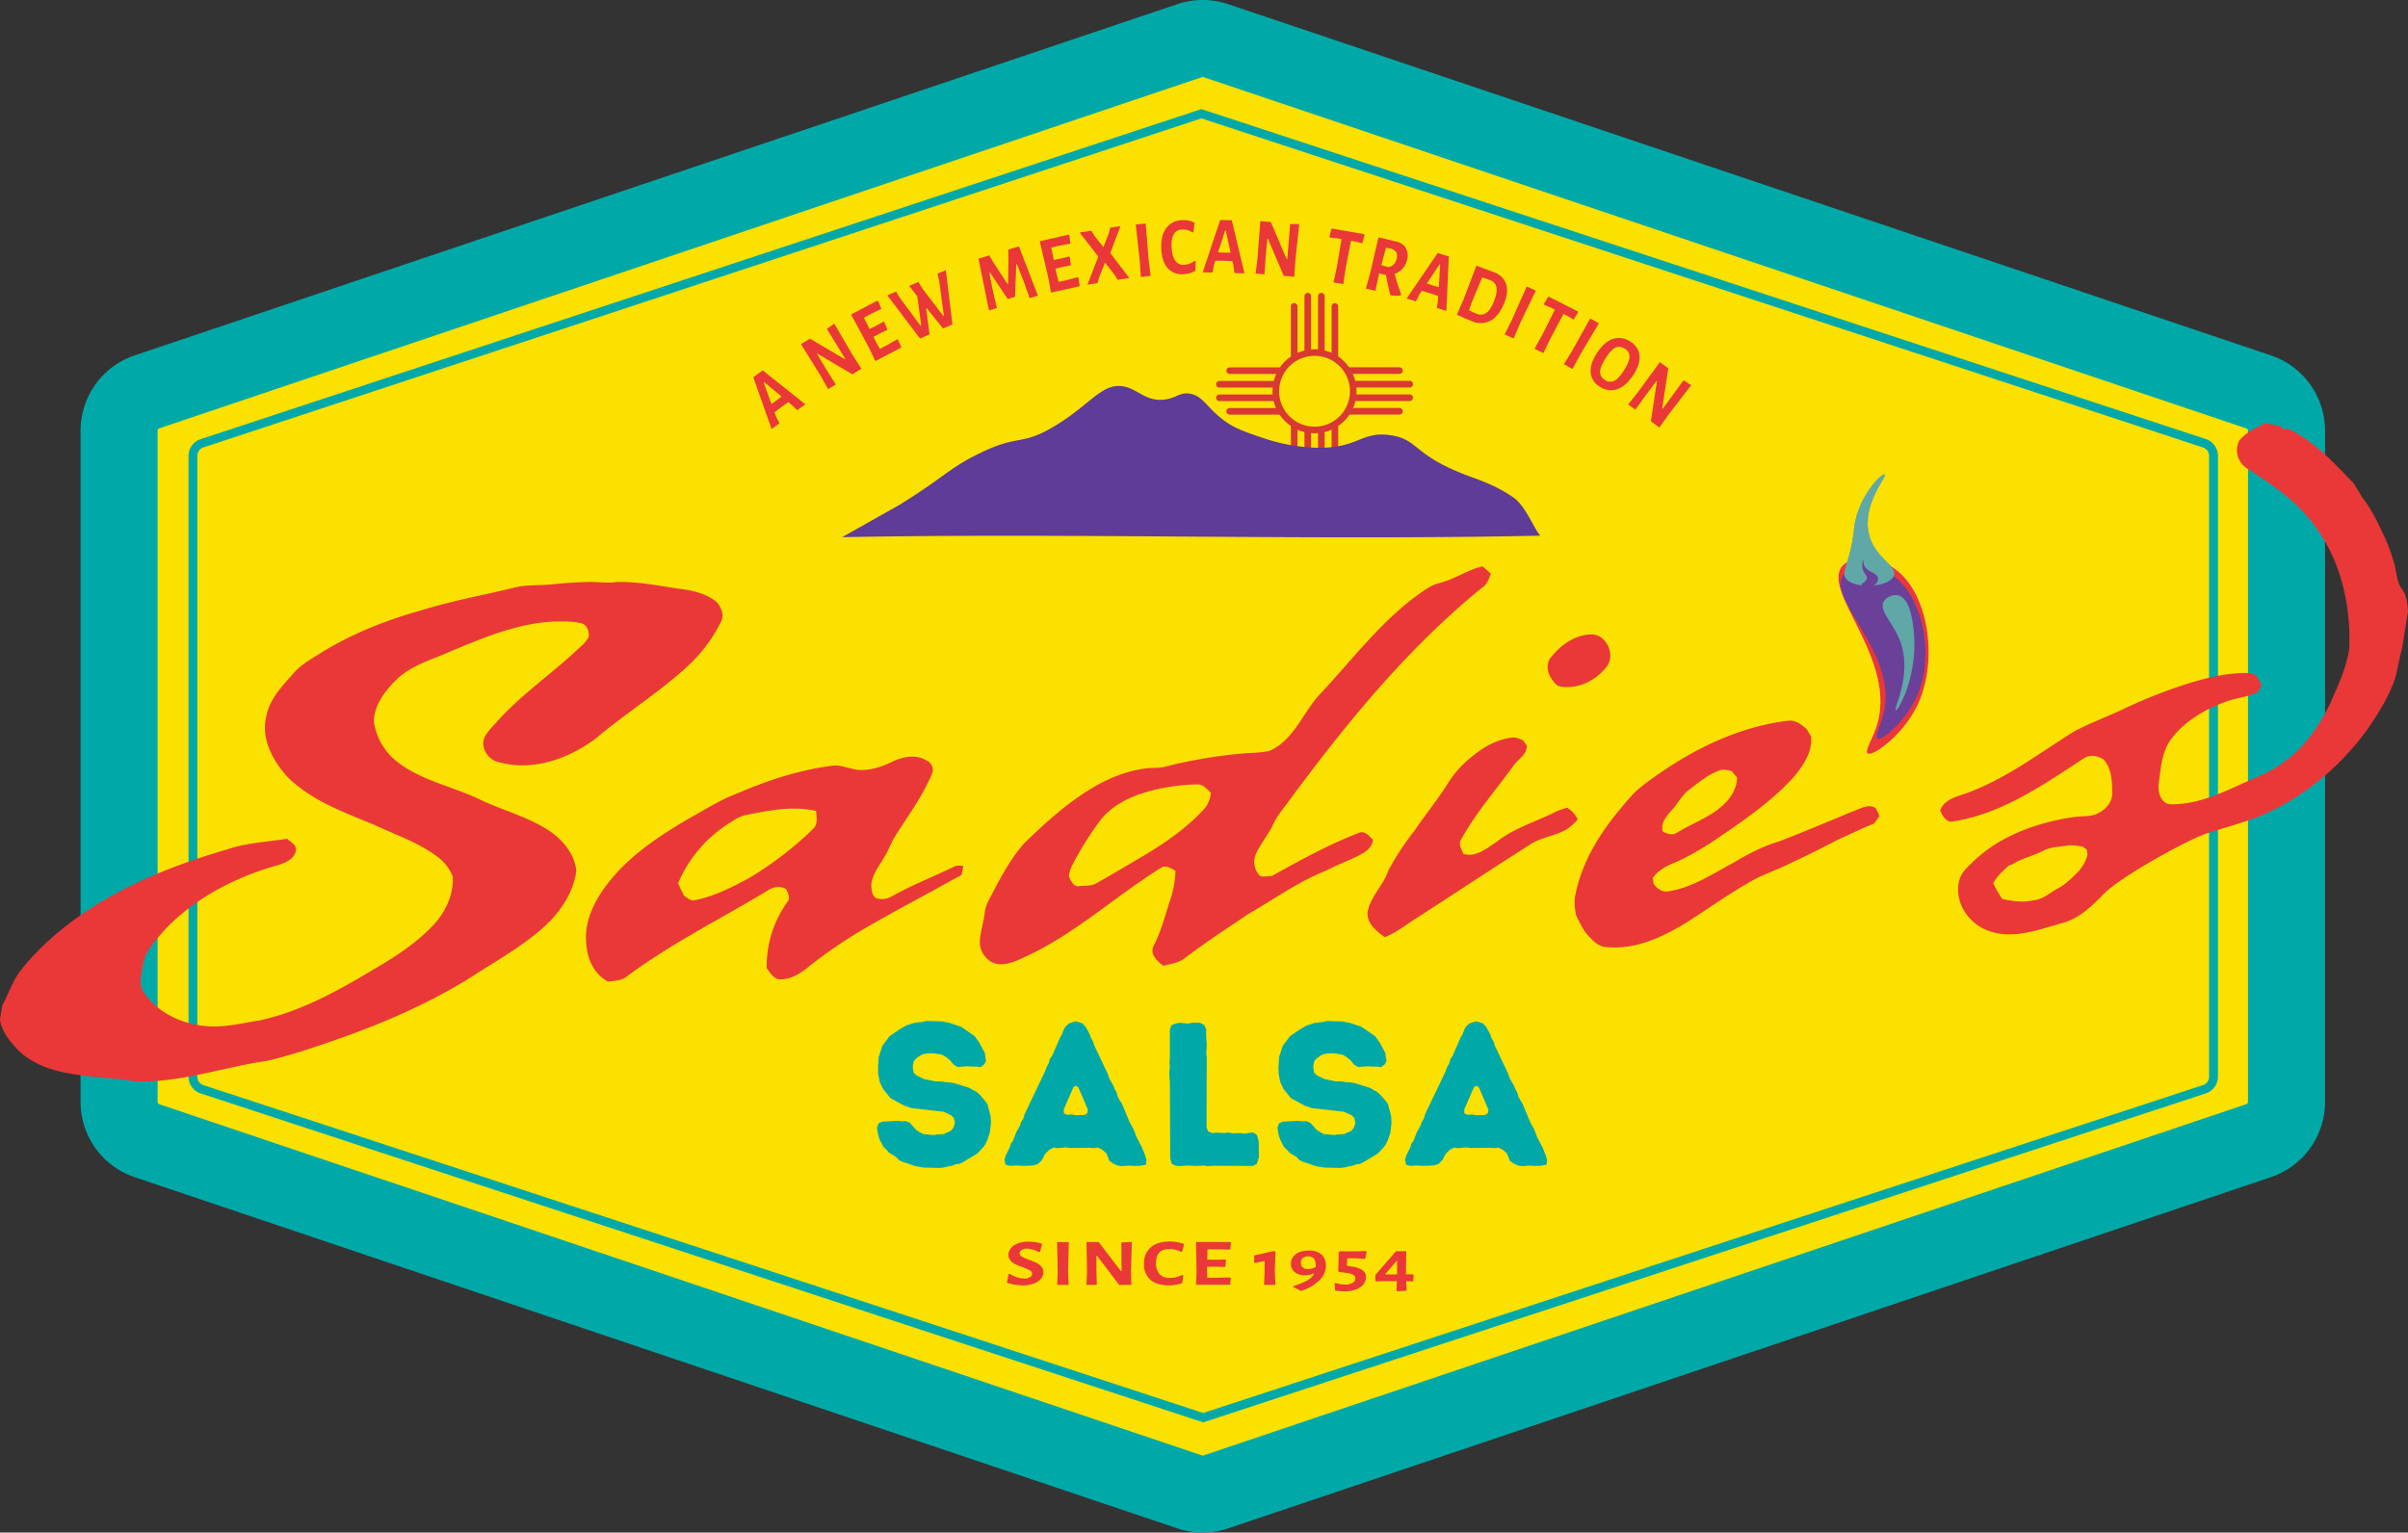 <?xml version="1.0" encoding="UTF-8"?> <svg xmlns="http://www.w3.org/2000/svg" xmlns:xlink="http://www.w3.org/1999/xlink" viewBox="0 0 1094.2 696.59"><rect x="0" y="0" width="1094.2" height="696.59" fill="#333333" stroke="none"/><defs><style>.cls-1,.cls-16,.cls-17{fill:none;}.cls-2{fill:#fae100;stroke:#00a9a8;stroke-width:35px;}.cls-16,.cls-17,.cls-2{stroke-miterlimit:10;}.cls-3{fill:#00a9a8;}.cls-4{clip-path:url(#clip-path);}.cls-5{clip-path:url(#clip-path-2);}.cls-6{clip-path:url(#clip-path-3);}.cls-7{fill:#fff;}.cls-8{clip-path:url(#clip-path-4);}.cls-9{clip-path:url(#clip-path-7);}.cls-10{clip-path:url(#clip-path-8);}.cls-11{clip-path:url(#clip-path-9);}.cls-12{clip-path:url(#clip-path-10);}.cls-13{clip-path:url(#clip-path-11);}.cls-14{fill:#5fa8a7;}.cls-15{fill:#ea3838;}.cls-16,.cls-17{stroke:#d93931;stroke-width:3px;}.cls-16{stroke-linecap:round;}.cls-18{fill:#ea3839;}.cls-19{fill:#00a8a8;}.cls-20{clip-path:url(#clip-path-12);}.cls-21{clip-path:url(#clip-path-13);}.cls-22{clip-path:url(#clip-path-14);}.cls-23{fill:#ea3738;}.cls-24{clip-path:url(#clip-path-15);}.cls-25{clip-path:url(#clip-path-16);}.cls-26{clip-path:url(#clip-path-17);}.cls-27{fill:#6b4099;}.cls-28{clip-path:url(#clip-path-18);}.cls-29{clip-path:url(#clip-path-19);}.cls-30{clip-path:url(#clip-path-20);}.cls-31{clip-path:url(#clip-path-21);}.cls-32{clip-path:url(#clip-path-22);}.cls-33{clip-path:url(#clip-path-23);}.cls-34{clip-path:url(#clip-path-24);}.cls-35{clip-path:url(#clip-path-25);}.cls-36{clip-path:url(#clip-path-26);}.cls-37{clip-path:url(#clip-path-27);}.cls-38{clip-path:url(#clip-path-28);}.cls-39{fill:#6b4199;}.cls-40{fill:#5f3c97;}</style><clipPath id="clip-path"><rect class="cls-1" x="835.35" y="253.74" width="41.64" height="89.83"></rect></clipPath><clipPath id="clip-path-2"><polygon class="cls-1" points="910.01 310.07 849.31 344.93 798.74 251.7 859.44 216.85 910.01 310.07"></polygon></clipPath><clipPath id="clip-path-3"><polygon class="cls-1" points="849.27 344.95 909.97 310.09 859.4 216.87 798.7 251.73 849.27 344.95"></polygon></clipPath><clipPath id="clip-path-4"><rect class="cls-1" x="848.78" y="248.22" width="10.75" height="17.97"></rect></clipPath><clipPath id="clip-path-7"><rect class="cls-1" x="836.81" y="214.99" width="25.17" height="51.79"></rect></clipPath><clipPath id="clip-path-8"><polygon class="cls-1" points="913.64 305.1 854.81 345.03 797.28 255.32 856.12 215.39 913.64 305.1"></polygon></clipPath><clipPath id="clip-path-9"><polygon class="cls-1" points="855.05 344.86 913.89 304.93 856.36 215.22 797.53 255.16 855.05 344.86"></polygon></clipPath><clipPath id="clip-path-10"><polygon class="cls-1" points="845.25 272.92 878.79 250.16 856.37 215.2 822.83 237.96 845.25 272.92"></polygon></clipPath><clipPath id="clip-path-11"><polygon class="cls-1" points="845.25 272.92 878.77 250.17 856.36 215.23 822.84 237.98 845.25 272.92"></polygon></clipPath><clipPath id="clip-path-12"><rect class="cls-1" x="835.35" y="253.84" width="41.64" height="89.83"></rect></clipPath><clipPath id="clip-path-13"><polygon class="cls-1" points="910.01 310.16 849.31 345.02 798.74 251.8 859.44 216.94 910.01 310.16"></polygon></clipPath><clipPath id="clip-path-14"><polygon class="cls-1" points="849.27 345.04 909.97 310.18 859.4 216.97 798.7 251.82 849.27 345.04"></polygon></clipPath><clipPath id="clip-path-15"><rect class="cls-1" x="836.22" y="257.29" width="39.77" height="78.8"></rect></clipPath><clipPath id="clip-path-16"><polygon class="cls-1" points="905.13 303.04 853.5 338.09 803.01 259.35 854.65 224.3 905.13 303.04"></polygon></clipPath><clipPath id="clip-path-17"><polygon class="cls-1" points="853.72 337.94 905.35 302.89 854.86 224.16 803.22 259.2 853.72 337.94"></polygon></clipPath><clipPath id="clip-path-18"><rect class="cls-1" x="836.81" y="215.09" width="25.17" height="51.79"></rect></clipPath><clipPath id="clip-path-19"><polygon class="cls-1" points="913.64 305.19 854.81 345.12 797.28 255.41 856.12 215.48 913.64 305.19"></polygon></clipPath><clipPath id="clip-path-20"><polygon class="cls-1" points="855.05 344.96 913.89 305.02 856.36 215.32 797.53 255.25 855.05 344.96"></polygon></clipPath><clipPath id="clip-path-21"><polygon class="cls-1" points="845.25 273.01 878.79 250.25 856.37 215.29 822.83 238.05 845.25 273.01"></polygon></clipPath><clipPath id="clip-path-22"><polygon class="cls-1" points="845.25 273.01 878.77 250.26 856.36 215.32 822.84 238.07 845.25 273.01"></polygon></clipPath><clipPath id="clip-path-23"><rect class="cls-1" x="854.15" y="270.42" width="16.12" height="52.51"></rect></clipPath><clipPath id="clip-path-24"><polygon class="cls-1" points="900.88 301.09 853.79 333.05 807.74 261.24 854.84 229.28 900.88 301.09"></polygon></clipPath><clipPath id="clip-path-25"><polygon class="cls-1" points="853.99 332.92 901.08 300.95 855.03 229.15 807.94 261.11 853.99 332.92"></polygon></clipPath><clipPath id="clip-path-26"><rect class="cls-1" x="845.54" y="253.64" width="8.06" height="13.82"></rect></clipPath><clipPath id="clip-path-27"><polygon class="cls-1" points="897.64 299.51 850.54 331.48 804.5 259.66 851.59 227.71 897.64 299.51"></polygon></clipPath><clipPath id="clip-path-28"><polygon class="cls-1" points="850.74 331.34 897.84 299.38 851.79 227.57 804.69 259.53 850.74 331.34"></polygon></clipPath></defs><g id="Layer_2" data-name="Layer 2"><g id="Layer_1-2" data-name="Layer 1"><path class="cls-2" d="M1026.3,518.47,552.47,678.11a18.55,18.55,0,0,1-11.87,0L66.77,518.47a18.6,18.6,0,0,1-12.66-17.62V195.74a18.6,18.6,0,0,1,12.66-17.62L540.6,18.47a18.69,18.69,0,0,1,11.87,0L1026.3,178.12A18.59,18.59,0,0,1,1039,195.74V500.85A18.6,18.6,0,0,1,1026.3,518.47Z"></path><path class="cls-3" d="M545.92,53.8,1001,203.36a4,4,0,0,1,2.8,3.83V489.4a4,4,0,0,1-2.83,3.84l-454.25,149L92.47,493.23a4,4,0,0,1-2.8-3.83V207.19a4,4,0,0,1,2.83-3.85L545.92,53.8m0-4.21-454.67,150a8,8,0,0,0-5.58,7.65V489.4A8,8,0,0,0,91.25,497L546.75,646.5,1002.25,497a8,8,0,0,0,5.58-7.64V207.19a8,8,0,0,0-5.58-7.65L545.92,49.59Z"></path><g class="cls-4"><g class="cls-5"><g class="cls-6"><path class="cls-7" d="M848.61,342.33c2.16,1.76,15.71-7.91,22.38-21.21,11-22.06,4.72-57.18-14.33-65.1-5.73-2.39-15.9-3.68-19.81,1.49-8.9,11.8,25.71,42.69,15.82,72.6-1.95,5.89-5.41,11.11-4.06,12.22"></path></g></g></g><g class="cls-8"><g class="cls-5"><g class="cls-6"><path class="cls-7" d="M849,263.64c.23,1.24,5.12,2.55,7.79.09a4.3,4.3,0,0,0,1.58-3.19c-.23-3.35-6.27-3.77-7.43-8.27a9.79,9.79,0,0,1-.07-3.19c-.19,0-1.46,3.38-.42,6.7.7,2.22,1.9,2.71,1.7,4.15-.31,2.2-3.33,2.7-3.15,3.71"></path></g></g></g><g class="cls-9"><g class="cls-10"><g class="cls-11"><g class="cls-12"><g class="cls-13"><path class="cls-14" d="M838.4,262.18c-1.11-2.15.46-4,2.42-12.05,1.88-7.71,1.22-9.24,2.36-14,3-12.58,12.26-21.33,13.32-20.65,1.26.79-10.43,13.37-7.31,27,2.54,11.11,13,14.47,11.43,19-2,5.52-19.27,6.41-22.22.67"></path></g></g></g></g></g><path class="cls-15" d="M365.92,183.76l-3.66,2.69L360,184.26l-1.77-1.47-3.41,2.38-2.89,2.26.71,1.91,1.55,3.06L350.61,195l-8.32-23.52,4.28-3.15Zm-10.77-3.54-7.9-6.53-.24.18,3.54,9.73,2.33-1.62Z"></path><path class="cls-15" d="M387.43,161.39l4,6.23-4.12,2.51-15.78-9.32-.23.14,4.08,6.8,4.38,7-3.46,2.11-3.46-6.15-8.89-14.3,4.09-2.48,15.78,9.31.26-.16-8.35-13.58,3.37-2.4Z"></path><path class="cls-15" d="M407.67,154.23l.43.24,1.47,3.46-11.8,6.19-3.09-6.42-7.95-14.76,11.91-6.26.43.24,1.43,3.48-4.58,2.19-3.37,1.81,2.57,5.15,3.28-1.64,3-1.71.41.21,1.46,3.46-3.38,1.65-3,1.61,1.16,2.29,1.75,3.14,3.31-1.7Z"></path><path class="cls-15" d="M432.8,147.46l-4.3,1.85-7.4-9.24-.27.11L422.39,152l-4.33,1.87-14.85-19.61,4-1.74,1.45,2.56,9.66,13,.27-.12-1.77-13.26-3.68-4.75,4.18-1.81,1.81,3,9.51,12.49.27-.11-2.14-15.89-.8-3.21,3.82-1.65Z"></path><path class="cls-15" d="M471.64,134.38l-3.79,1.15-2.38-6.84-3.36-8.6-.32.09-.56,14.72-3.31,1-8.11-12.08-.29.09,1.71,8.59L453,140l-3.6,1.09-4.79-23.52,4.92-1.49,1.83,3.13,6.46,9.87.28-.09.14-11.87-.09-3.66L463,112Z"></path><path class="cls-15" d="M489.73,126l.35.34.52,3.73-13,2.92-1.31-7-3.83-16.34,13.12-3,.34.34.49,3.73-5,.94-3.72.87,1.14,5.64,3.58-.73,3.35-.87.34.31.51,3.73-3.68.71-3.31.78.52,2.51.87,3.5,3.64-.78Z"></path><path class="cls-15" d="M504.52,115.05l8.65,11.3-5.3.84-1.34-2.2-4.41-5.58-2.8,7-.63,2.25-4.55.71,4.92-12.73L490.6,105.7l5.3-.84,1.34,2.23,4.16,5.25,2.51-6.49.55-2.34,4.68-.74Z"></path><path class="cls-15" d="M521.92,117.9l.93,7.52-4.46.46-.46-7.13-1.85-16.69,4.52-.46Z"></path><path class="cls-15" d="M542.83,101.26l-.58,4.24-.35.2a8.13,8.13,0,0,0-2.23-1.1,6.89,6.89,0,0,0-2.46-.32q-5.22.28-4.84,8,.2,4.19,1.67,6.21a4.43,4.43,0,0,0,4.1,1.88,8,8,0,0,0,2.49-.56,8.56,8.56,0,0,0,2.29-1.3l.41.24-.15,4.29a11.27,11.27,0,0,1-5.2,1.58,8.65,8.65,0,0,1-7.37-2.72c-1.75-2-2.73-4.93-2.92-8.81s.54-7.08,2.2-9.35a9.12,9.12,0,0,1,7.32-3.67A10.71,10.71,0,0,1,542.83,101.26Z"></path><path class="cls-15" d="M565.48,124.24l-4.54-.12-.43-3.13-.49-2.25-4.14-.22-3.65,0-.62,2-.67,3.36-4.41-.11L554.45,100l5.29.14Zm-6.29-9.43-2.19-10h-.3l-3.2,9.88,2.82.15Z"></path><path class="cls-15" d="M588.62,118.39l-.48,7.38-4.79-.39-7.21-16.86-.26,0-.72,7.92-.59,8.24-4-.33.85-7,1.27-16.84,4.76.39,7.21,16.86.29,0,1.3-15.94,4.12,0Z"></path><path class="cls-15" d="M620,106.91l-.93,3.65-3.88-.9-1.29-.23-2.37,12.2-1.15,7.5-4.41-.77,1.5-7,2.12-12.7-1.29-.22-4-.48-.22-.45,1-3.65,14.8,2.59Z"></path><path class="cls-15" d="M636.68,133.75l-.2.53a14.37,14.37,0,0,1-4.49-.05l-.35-.5q-1.2-5-1.82-8.71l-3.1-.75-.12.47L625,132.16l-4.34-1,1.92-6.89,3.8-16.39,7.9,1.87a6.8,6.8,0,0,1,4.55,3,7.22,7.22,0,0,1,.5,5.53,8.67,8.67,0,0,1-5.6,6.23Q635.11,129.54,636.68,133.75Zm-9-13.26,3.13.91c2-.26,3.26-1.53,3.81-3.79a4,4,0,0,0-.2-3A3.87,3.87,0,0,0,632,113l-2.21-.38Z"></path><path class="cls-15" d="M657.24,141.33,652.91,140l.45-3.13.15-2.3-3.92-1.34-3.52-1-1.13,1.71L643.38,137l-4.2-1.31L653.29,115l5.05,1.58Zm-3.46-10.8.65-10.25-.28-.09-5.79,8.64,2.67.92Z"></path><path class="cls-15" d="M684.35,129q1.23,3.6-.78,8.65-2.36,5.92-6.17,8.06a9.61,9.61,0,0,1-8.59.27c-1-.38-2.1-.85-3.42-1.42s-2.44-1.08-3.37-1.53l2.86-6.56,6-15.72,8,3A8.68,8.68,0,0,1,684.35,129Zm-5.52,8c1.08-2.72,1.48-4.85,1.18-6.4a4.31,4.31,0,0,0-3-3.29c-1.08-.43-2.25-.82-3.52-1.19l-4.74,11.38L667.53,141a37.36,37.36,0,0,0,3.45,1.63Q675.86,144.57,678.83,137.06Z"></path><path class="cls-15" d="M690.78,146.83l-3,7L683.72,152l3.2-6.4,6.83-15.39,4.13,1.89Z"></path><path class="cls-15" d="M717.07,142.06l-2,3.22-3.43-2-1.17-.6-5.85,11-3.32,6.84-4-2,3.48-6.25,5.77-11.53-1.16-.6-3.7-1.64-.08-.5,2-3.21L717,141.57Z"></path><path class="cls-15" d="M718.13,161.05l-3.61,6.69-3.88-2.22,3.76-6.08,8.19-14.72,3.94,2.25Z"></path><path class="cls-15" d="M745,161.61q.38,3.88-2.7,8.65c-2.23,3.46-4.69,5.67-7.37,6.6a8.86,8.86,0,0,1-8.06-1.18,8.09,8.09,0,0,1-4.07-6.34q-.32-3.94,2.8-8.8,3.28-5.11,7.26-6.46a9,9,0,0,1,8,1.23A8.24,8.24,0,0,1,745,161.61ZM734.09,158q-2,.93-4.28,4.47-2.59,4-2.73,6.4a4.09,4.09,0,0,0,2.14,3.8,4.19,4.19,0,0,0,4.23.47c1.34-.63,2.79-2.15,4.33-4.55q2.57-4,2.68-6.32a4.07,4.07,0,0,0-2.15-3.78A4.18,4.18,0,0,0,734.09,158Z"></path><path class="cls-15" d="M758.31,188.28l-4.3,6.05-3.85-2.86,2.77-18.18-.21-.15-4.79,6.38-4.83,6.71-3.25-2.4,4.41-5.55,10-13.69,3.82,2.84-2.77,18.18.24.17L765,172.87l3.47,2.2Z"></path><path class="cls-15" d="M473.52,565.32l-.84,3.54-.77.24a13,13,0,0,0-2.69-1.15,8.9,8.9,0,0,0-2.54-.42,4.11,4.11,0,0,0-2.45.65,1.84,1.84,0,0,0-.92,1.49,1.74,1.74,0,0,0,1,1.48,22,22,0,0,0,3.19,1.42,34.09,34.09,0,0,1,3.42,1.4,7.07,7.07,0,0,1,2.25,1.71,3.74,3.74,0,0,1,.94,2.59,4.66,4.66,0,0,1-1.14,3,7.74,7.74,0,0,1-3.25,2.17,13.72,13.72,0,0,1-4.86.8,22.62,22.62,0,0,1-7.3-1.24l.73-3.8.57-.24a12.06,12.06,0,0,0,3.35,1.61,11.13,11.13,0,0,0,3.23.56,4.53,4.53,0,0,0,2.61-.65A1.86,1.86,0,0,0,469,579a1.79,1.79,0,0,0-1-1.57,22.28,22.28,0,0,0-3.27-1.45,32.24,32.24,0,0,1-3.37-1.36,7,7,0,0,1-2.21-1.69,3.78,3.78,0,0,1-.92-2.57,4.65,4.65,0,0,1,1.15-3.06,7.64,7.64,0,0,1,3.21-2.16,13.2,13.2,0,0,1,4.7-.78A20.33,20.33,0,0,1,473.52,565.32Z"></path><path class="cls-15" d="M485.33,577.85l.23,6.16h-5.2l.27-5.8-.27-13.64h5.28Z"></path><path class="cls-15" d="M513.92,578l.19,6h-5.58l-10-13.16h-.31l0,6.46.16,6.7h-4.7l.26-5.74-.23-13.7h5.55l10.05,13.16h.34l-.11-13,4.78-.24Z"></path><path class="cls-15" d="M538.08,565.51l-.92,3.41-.42.15a10.6,10.6,0,0,0-2.52-1,11.15,11.15,0,0,0-2.83-.36q-6.07,0-6.08,6.31a7.24,7.24,0,0,0,1.59,5.11,6,6,0,0,0,4.64,1.71,13.22,13.22,0,0,0,2.93-.35,12.71,12.71,0,0,0,2.73-1l.46.21-.42,3.47a17.66,17.66,0,0,1-6.12,1.06c-3.67,0-6.46-.85-8.39-2.54a9.17,9.17,0,0,1-2.89-7.27,9.37,9.37,0,0,1,3.08-7.49q3.08-2.65,8.7-2.65A16.79,16.79,0,0,1,538.08,565.51Z"></path><path class="cls-15" d="M559,580.63l.3.33-.34,3H543.47l.26-5.8-.26-13.64h15.59l.31.33L559,568l-5.88-.15-4.44,0-.11,4.68,4.24.06,4-.09.3.3-.34,3.05-4.36-.09-3.94,0,0,2.08.12,2.93,4.32,0Z"></path><path class="cls-15" d="M579.58,569l-.3,8.72.27,6.28h-5.16l.23-5.86v-5l-4.32.91-.39-.21v-3.23l9-2Z"></path><path class="cls-15" d="M588.28,578.14a4.81,4.81,0,0,1-1.7-3.76,5.12,5.12,0,0,1,.94-3,6.35,6.35,0,0,1,2.77-2.16,11,11,0,0,1,4.39-.8,8.47,8.47,0,0,1,5.81,1.8,6.33,6.33,0,0,1,2,5,9.34,9.34,0,0,1-2.91,6.67,20.47,20.47,0,0,1-8.21,4.83h-.27l-3.48-1.78v-.39a31.59,31.59,0,0,0,6.25-2.47,8,8,0,0,0,3.19-3l-.31-.27a8.65,8.65,0,0,1-3.86.84A6.81,6.81,0,0,1,588.28,578.14ZM592,571.8a2.59,2.59,0,0,0-.86,2.1,2.79,2.79,0,0,0,.82,2.17,3.48,3.48,0,0,0,2.43.75,7.73,7.73,0,0,0,3.47-.9v-.64a5.3,5.3,0,0,0-.78-3.18,3.13,3.13,0,0,0-2.66-1A3.61,3.61,0,0,0,592,571.8Z"></path><path class="cls-15" d="M621,568.83l-.54,3.1-.38.31-3.48-.31h-4.43l-.12,3.39,2.37.39a10.71,10.71,0,0,1,4.8,1.7,3.76,3.76,0,0,1,1.47,3.1,5.11,5.11,0,0,1-1.22,3.36,7.87,7.87,0,0,1-3.46,2.27,15.17,15.17,0,0,1-5.1.8,25.26,25.26,0,0,1-4.21-.37l-.27-3.14.35-.27a17.06,17.06,0,0,0,4.55.7,6.2,6.2,0,0,0,3.32-.77,2.34,2.34,0,0,0,1.23-2,1.85,1.85,0,0,0-.88-1.61,7.16,7.16,0,0,0-2.87-.87l-3.67-.51-.34-.33.19-8.6.61-.46,2.22.06h5.58l4-.15Z"></path><path class="cls-15" d="M642.15,582.41l-3.17-.06.19,4.07-.27.27-4,.22-.27-.25.12-4.34h-6.12l-3.32.09-.35-.36v-2.54l9.37-10.78H639l-.12,10.51h3.18l.3.36Zm-12.8-3.17h5.5v-6h-.34Z"></path><line class="cls-16" x1="558.76" y1="168.48" x2="581.21" y2="168.48"></line><line class="cls-16" x1="554.1" y1="174.64" x2="579.37" y2="174.64"></line><line class="cls-16" x1="554.1" y1="180.81" x2="579.37" y2="180.81"></line><line class="cls-16" x1="558.76" y1="186.97" x2="581.21" y2="186.97"></line><line class="cls-16" x1="588.08" y1="216.41" x2="588.08" y2="193.96"></line><line class="cls-16" x1="594.25" y1="221.07" x2="594.25" y2="195.8"></line><line class="cls-16" x1="600.42" y1="221.07" x2="600.42" y2="195.8"></line><line class="cls-16" x1="606.58" y1="216.41" x2="606.58" y2="193.96"></line><line class="cls-16" x1="635.91" y1="186.94" x2="613.46" y2="186.94"></line><line class="cls-16" x1="640.57" y1="180.77" x2="615.3" y2="180.77"></line><line class="cls-16" x1="640.57" y1="174.61" x2="615.3" y2="174.61"></line><line class="cls-16" x1="635.91" y1="168.44" x2="613.46" y2="168.44"></line><line class="cls-16" x1="606.58" y1="139.26" x2="606.58" y2="161.71"></line><line class="cls-16" x1="600.42" y1="134.6" x2="600.42" y2="159.87"></line><line class="cls-16" x1="594.25" y1="134.6" x2="594.25" y2="159.87"></line><line class="cls-16" x1="588.08" y1="139.26" x2="588.08" y2="161.71"></line><circle class="cls-17" cx="597.33" cy="177.84" r="17.61"></circle><path class="cls-18" d="M721.6,288.48c7.43-1.46,12.64,8,8.89,14-5,6.87-14.1,11.45-22.62,9.28-3.45-2.85-6.15-8-3.65-12.32,4.23-5.57,10.21-10.25,17.38-11"></path><path class="cls-18" d="M279.47,264.55c10.27-.38,20.38,1.84,30.49,3.25,5.58.71,11.27,2.25,15.72,5.83,2,2.41,3.66,6,1.9,9a68.37,68.37,0,0,1-14.76,19.86c-13.19,12.24-28.61,21.72-42.31,33.34-12.21,9-28.14,14.78-43.28,10.73-4.82-.65-8.67-5.85-7.36-10.64,1.17-3.16,3.83-5.44,6-7.94,10.72-12,24-21.12,35.75-32,2.1-2,4.5-3.83,5.89-6.42.3-2.55-.79-5.76-3.6-6.32-3.89-.94-7.93-.76-11.91-.75-16.63.72-32.18,7.31-47.34,13.6-8.43,3.81-17.84,6.24-24.59,12.91-5.11,5-10.06,11.43-10.18,18.91a28.18,28.18,0,0,0,11,18.67c10.55,8,23.77,10.75,35.65,16.08,10.85,5.49,23,8.26,33.21,15.08,6.12,4.11,11.23,10.43,12.15,17.94-1.32,10.34-7.66,19.44-15.35,26.21-8.56,7.51-18.38,13.38-28,19.36-20,13.23-42.14,23-64.71,30.94-10.7,3.72-21.47,7.44-32.52,10-20.23,2.9-39.94,10.27-60.61,9.27-9.23-1.53-18.61-1.66-27.81-3.34-9.78-1.41-19.95-5-26.46-12.78C3.35,471.91.62,468,0,463.36l1-6.31c2.37-4.33,4-9,6.55-13.26,3.22-5,7.44-9.28,11.61-13.51,23.16-22.37,53.52-35.35,84.05-44.19,8.79-3,18.12-3.43,27.23-4.83,1.64,1.45,4.57,2.74,4,5.42-.65,3.64-4.56,5.4-7.73,6.43-19.09,5.27-37.46,14.64-51.35,28.95-4.31,5-9.58,10-10.48,16.92-.59,3.71-1.81,7.86,0,11.41,6.21,9.68,17.56,15.14,28.82,16,8.2.79,16.25-1.36,24.3-2.6,18.33-3.93,34.94-13.12,50.9-22.64,10-5.8,20-12.15,28-20.64,5.56-5.9,9.27-13.9,8.84-22.1a20.41,20.41,0,0,0-7-9c-8.59-6.52-19-9.93-28.66-14.5-13.78-5.7-28.39-10.92-39.25-21.56-6.78-7.36-12.35-17.54-9.82-27.82,1.5-7.71,7-13.55,12.1-19.17,3-3.74,7.25-6.21,11.28-8.71,14.38-9.16,30.35-15.54,46.7-20.15,13.78-4.31,28-6.87,42.05-10.27,5.85-1.62,12-1,17.93-1.65,5.7-.59,11.41-1,17.14-1.08,3.76,0,7.53.59,11.29.13"></path><path class="cls-18" d="M746.51,357c19.26-14.65,41.55-26.43,65.84-29.38,3.48-.51,6.37,1.7,8.73,3.95.53,1,1.15,2,1.76,3,1,6.78-3.15,12.85-7.14,17.91-11.1,12.47-25.18,21.68-38.88,31-5.15,3.11-10.28,6.31-15.86,8.6-3.79,1.54-7.59,3.6-10,7.05.12.66.34,2,.46,2.62,1.54,2.28,4.07,3.95,6.95,3.34,10.68-1.69,19.84-7.89,29.2-12.91,6.61-3.9,13.45-7.58,20.86-9.73,12.45-4.79,24.69-10.09,37.07-15.09,2.1-.82,4.8-1.5,6.8-.06A24.13,24.13,0,0,1,854,371l-2.4,3.32c-5.57,2.1-10.8,4.95-16.27,7.24q-10.71,5.7-21.75,10.76c-6.2,3.22-13,5.26-19,8.88-9.79,5.65-19,12.25-28.53,18.28-10.71,6.54-22.94,12.23-35.82,11-3.79,0-6.49-2.95-8.82-5.55s-3.63-5.76-5.18-8.77c-.62-3.16-1.09-6.41-.34-9.59,3-14.91,11.22-28.17,21-39.64,3-3.48,5.82-7.25,9.66-9.88m34.33-6.7c-5.1,1.94-9.31,5.53-13.57,8.83-3.23,2.37-4.88,6.15-7.62,9-2.31,2.66-5.31,5.91-4.08,9.74,1.87,1.12,4.54,1.94,6.47.53,6.45-4,13.74-6.54,19.64-11.4,4.16-3.37,7.48-8.11,7.63-13.63-.88-1-1.74-2-2.57-3-1.94-.33-4-1-5.9-.06"></path><path class="cls-18" d="M668.74,344c5.25-4.35,11.44-8,18.34-8.75,1.76-.23,3.39.6,5,1.22a27.21,27.21,0,0,0,1.68,2.35c.21,4.35-4.19,6.26-6.23,9.49-8,11-17,21.29-23.6,33.25-1.4,2.17.23,4.46,1,6.52,5.73,1.79,10.71-2.56,15.18-5.47,8.18-6.46,18.38-9.24,27.5-14,1.46-.53,2.95-1,4.44-1.51a12.06,12.06,0,0,1,4.88,5.34,26.6,26.6,0,0,1-4.74,4.32c-5.3,3.3-11.89,3.65-17.08,7.21-17.38,11.05-34.55,22.44-51.85,33.6-4.62,2.89-8.91,6.46-14.06,8.41-3.64-2.78-8-6-7.8-11.12,1.09-7.25,7.22-12.3,9.43-19.14A123.14,123.14,0,0,1,643,377.25c4.71-7.08,10.16-13.64,14.71-20.84a47.07,47.07,0,0,1,11-12.41"></path><path class="cls-18" d="M1029.48,192.48l6.17,1,.69.13c.54,1.51,2,1.65,3.32,1.26,12,5.57,20.9,15.6,29.95,24.88,1.28,2.28,2.7,4.48,4.05,6.72,4.37,5.47,7.16,11.92,10.15,18.18a78.45,78.45,0,0,1,4.08,11.39c1.24,3.82,1,8.18,3.49,11.52,2.18,3,2.61,6.72,2.82,10.29l-2.63,16.64c-1.34,4.65-2,9.44-3.3,14.1-2.92,8.39-7.73,16-12.74,23.25-12.37,16.86-29,30.83-48.29,39-7.61,3-15.51,5.11-23.28,7.59-8.33,2.25-40.62,20.17-48,27.89-5.51,5.67-11.6,11.56-19.54,13.42-10.49,3-21.78,7.27-32.63,3.42-9-3-15.76-12.82-13.64-22.36.71-3.93,3.83-6.63,6.54-9.25,12-11.52,28.31-17.44,44.53-20,3.57-.68,7.28-.25,10.8-1.26,4-1.61,8-5.22,7.78-9.92-.08-5.19-.19-11.2-4-15.2-2.59-1.63-6.36-2.42-9-.42-18.24,11.92-36.91,25-58.89,28.55-3.16,1-5.41-2.4-6.25-5,1.63-4.59,6.82-6.1,11-7.44,18.14-6.36,33.54-18.19,49.66-28.3,7.18-3.84,14.87-6.65,22.24-10.12a228.3,228.3,0,0,1,30.48-12c8.76-2.59,17.81-4.85,27-4.51,3.21-.2,4.64,3.22,5.58,5.73-.55,1-1.1,1.94-1.63,2.91-4.73,2.33-10.1,2.61-15,4.51-9.48,3.59-18.74,8.95-24.74,17.34-4,5.73-4.37,12.87-5.32,19.54-.47,3.73.66,9,5.06,9.59,11,.32,21.31-4.07,31.08-8.54,6.89-3.28,14.3-5.7,20.4-10.41,9.61-6.81,16.57-16.71,21.55-27.27,3.45-7.8,7.13-15.71,8.43-24.2a96.1,96.1,0,0,0-3.18-30.15,76.38,76.38,0,0,0-22.11-36.68c-6.36-5.69-13.47-10.46-20.6-15.11a9.72,9.72,0,0,1-4-13c3.09-3.65,7.46-5.92,11.81-7.75m-90.79,192c-3.43.55-7.05.57-10.16,2.27-4.57,2.42-9.8,3.37-14.14,6.24l-1.44.42c-2.66,2.43-5.41,4.84-7.09,8.1a50.5,50.5,0,0,0,4.07,7.14c4.64,1,9.42,1.72,14.12.59,4.28-.24,7.4-3.44,11-5.29s6.32-4.68,9.13-7.41a19,19,0,0,0,4.53-7.95c-.14-.8-.27-1.59-.38-2.38-.64-.46-1.27-.92-1.88-1.38-2.58-.38-5.21-.85-7.8-.35"></path><path class="cls-18" d="M654.37,264.92c6.76-1.71,12.55-6,19.35-7.49,1.25,1.07,2.47,2.18,3.71,3.28-.84,2.36-1.69,5-3.93,6.37-34.49,28-62.63,62.8-88.88,98.41-2.25,3-4.69,6-6.22,9.48-2.17,4.55-5.51,8.42-7.63,13a9,9,0,0,0,1.85,10.21c1.76.51,3.61,0,5.4-.06,12.77-7.14,25.67-14.2,39.33-19.52,2.72-1.37,4.79,1.43,6.51,3.12-.36,4.1-4.33,6.07-7.55,7.71-4.6,2.16-9.33,4-13.84,6.34-12.55,5-23.62,13-35.28,19.7-9.57,6.45-19.24,12.77-28.45,19.74-2.83,2.47-6.67,2.81-10.15,3.77-2.62-2.09-6.11-5-4.51-8.82,3.35-6.32,5.13-13.26,7.28-20a45.14,45.14,0,0,0,2.77-14.4c-2-1-4.38-2.78-6.63-1.28-20.45,12.75-38.42,29.46-60.35,39.81-4.33,2-8.83,4.45-13.76,3.9-5-.78-8.57-5.87-8.13-10.82.35-4.25,1.67-8.35,2.23-12.57.35-3.74,2.55-6.87,4.17-10.14,3.94-7.48,8.08-15,13.74-21.37,9.86-9.54,20.13-18.92,32.08-25.82,7.37-4.22,15.49-7.39,24-8.3,2.59-.25,5.24,0,7.79-.64a223.14,223.14,0,0,1,37.91-6.26,56.55,56.55,0,0,0,9.53-.92c11.17-4.78,15.18-17.25,22.93-25.67,14.8-15.7,27.84-33.4,45.61-46,2.8-2,5.71-4,9.12-4.72m-128,93.65c-9.86,2.16-20,6.08-26.41,14.27A146.65,146.65,0,0,0,487.37,393a16.12,16.12,0,0,0-1.68,5.25c.78,2.06,2.23,5.11,4.91,4.5,2.62-.29,5.5.1,7.82-1.39,6.5-3.69,12.93-7.5,19.37-11.3,10.35-6.06,20.47-12.86,28.72-21.65a12.69,12.69,0,0,0,3.71-8.1c-1.76-1.56-3.43-3.78-6-3.8a97.27,97.27,0,0,0-17.84,2.07"></path><path class="cls-18" d="M405.89,346c4.79-2.24,10.89-3.21,15.53-.09a4.54,4.54,0,0,1,2,6c-4.45,10.49-11.37,19.65-17.34,29.28-1.55,2.9-2.65,6-4.51,8.77-2.3,4.16-5.8,8.12-5.64,13.15.18,1.8.44,4,2.11,5.08a8.49,8.49,0,0,0,7.09-.72c9.06-5.09,18.78-8.88,28.12-13.41,1.37-.85,3-.67,4.47-.43-.26,1.35-.5,2.72-.78,4.08-3.93,2.11-7.87,4.21-11.73,6.43-11.3,6.12-22.59,12.24-33.71,18.68a225.14,225.14,0,0,0-23.73,16.31c-3.68,3.13-8.1,6-13.08,6-3.08,0-4.67-2.91-6.3-5.05a50.11,50.11,0,0,1,9.43-30.16c1.52-1.86.16-4-.57-5.8-2.75-1.65-6-1-8.52.69-21.33,12.94-43.83,24.05-63.89,39-2.34,2-5.55,1.87-8.42,2.41-6.13-3.09-9.37-9.8-9.92-16.41-1.51-11,4.07-21.48,10.87-29.74,9.53-11.79,22.39-20.16,35.28-27.82,7.27-3.92,14.21-8.56,22-11.47,13.76-5.95,28.14-10.74,43.05-12.67,4.64-.86,8.88,1.85,13.48,1.9,5.15,0,10.13-1.73,14.71-4m-67.05,24.45a16.45,16.45,0,0,0-5.78,2.66,59.85,59.85,0,0,0-24.94,28.37c.82,1.91,1.75,3.77,2.66,5.64,1.56.89,3.05,2.62,5,2,8.71-1.65,16.65-5.79,24.41-9.91a159,159,0,0,0,29.4-22.57c2.15-2.08,1.45-5.39,1.22-8.06-10.65-2.43-21.51-.21-32,1.9"></path><path class="cls-19" d="M415.75,530l-3.62-1.3-1.85-.56-1.76-.83-1.3-1.4-3.25-2-1.21-1.39-1.29-1.2-1.77-3.43-.55-1.67-.37-1.86-.28-1.85.74-1.95,1.67-.74,7.14-.38,1.76.28,1.67-.18,1.86.74,3.06,3.34,1.58,1,1.57.83,4.73.47,1.67-.28,2.88-.19,3.15-1.39,1.21-1.39.74-2.32-.56-2.32-1.2-1.11-3.34-1.58-14.56-1.67-3.34-1.11-6.31-3.43-3.43-4.27-1.49-3.24-.65-3.71L399,485l.28-4.55,1.67-5.1,3.25-4.36,4.45-3.06,3.15-1.85,3.53-1.12,1.67-.27,1.85-.1,2-.55,7.14.18,3.62.74,5.2,1.77,6.12,4.26,2,2.79,2.59,4.82.19,1.76.37,1.76-.74,1.58-1.76,1.3-1.67-.19h-1.86l-2.5-.18-4.36.37-2-1.21L431.8,482l-1.58-1.3-1.67-1.11-1.67-.47-3-.37-3,.1-1.67.37-1.48.83-1.39,1-1.11,1.21-.47,2.5.37,2.78,1.39,1.3L420,490.5l4.91,1h2.69l1.95.37,1.86.1,1.85.27,7.24,2.23,1.66,1,1.49.74,1.67,1.49,2.41,2.78,1,1.48,1.39,5.38.19,3-.56,4.64-.56,1.58-.55,1.67-1,2-.93,1.3L444,524.36l-6.31,3.8L436,529l-1.67.18-1.85.74-1.86.28-1.85.47-1.86.18-7.33-.18Z"></path><path class="cls-19" d="M508,529.83l-2.14-.93-1.85-1.39-.56-1.67-.83-1.76-1.76-1.48-2-1-2,.27-1.67-.18-9.09.09-1.67-.28-3.89.37-1.76-.27-2,1L475,524.36l-1.67,3.06-1.77,1.67-2.13.65-5.19.18-1.86-.18-3.62.18-1.85-.55-.46-2.32.55-1.86,1.86-3.71.46-1.67,1-1.3,1.39-3.71,1.67-3,.65-1.86.93-1.39.56-2L475,486.7l.55-1.67,1-1.76.47-1.86,1-1.39,3.71-8.53.83-1.3.65-1.86.84-1.57,1.67-1.58,3-1,3.07.93,1.57,1.67,1.76,3.24.56,1.67,1,1.67.56,1.86,6.12,12.89.65,2,1.95,3.43.55,1.48.84,1.4.55,2,.93,1.76.93,1.39,3.52,8.44,1.86,3.34,1.3,3.43,2.5,4.83,1.39,3.43.65,2.13-.28,2.23-2.59.46-2.88.09-1.76-.18L510,530Zm-15.4-23,1.39-.74.37-1.67L490,494.21l-1.3-.74-1,.84-4.36,10,.1,1.77,1.48.64,2.13-.18,1.86.37Z"></path><path class="cls-19" d="M531.59,491.71l-.18-1.76-.09-2,.27-3.44-.18-1.85.18-1.76v-13l.84-2,2-.74,1.76-.28,3.71.37,1.85-.37h3.62l1.86,1.11.92,2-.09,1.77.28,5.28-.19,3.71.19,2.23-.09,31.44.74,1.86,1.85.74,2-.19,3.62.19,1.67-.28,1.85.37,3.81-.09,1.94.28,1.77-.37,1.94-.19,1.67,1.11.84,2.79.09,7.51-1,2.88-1.76.92-18.37-.09-2,.19-1.76-.28-3.52.18-3.62-.18L536,530l-1.85-.19-1.76-.93-.65-2.41Z"></path><path class="cls-19" d="M597.73,530l-3.62-1.3-1.86-.56-1.76-.83-1.3-1.4-3.24-2-1.21-1.39-1.3-1.2-1.76-3.43-.56-1.67-.37-1.86-.28-1.85.75-1.95,1.67-.74,7.14-.38,1.76.28,1.67-.18,1.85.74,3.07,3.34,1.57,1,1.58.83,4.73.47,1.67-.28,2.87-.19,3.16-1.39,1.2-1.39.75-2.32-.56-2.32-1.21-1.11-3.34-1.58-14.56-1.67-3.34-1.11-6.31-3.43-3.43-4.27-1.48-3.24-.65-3.71-.09-2.88.28-4.55,1.67-5.1,3.24-4.36,4.45-3.06,3.16-1.85,3.52-1.12,1.67-.27,1.86-.1,2-.55,7.14.18,3.62.74,5.19,1.77L624.9,471l2,2.79,2.6,4.82.19,1.76.37,1.76-.75,1.58-1.76,1.3-1.67-.19h-1.85l-2.51-.18-4.36.37-2-1.21L613.77,482l-1.57-1.3-1.67-1.11-1.67-.47-3-.37-3,.1-1.67.37-1.48.83-1.39,1-1.12,1.21-.46,2.5.37,2.78,1.39,1.3L602,490.5l4.92,1h2.69l1.95.37,1.85.1,1.86.27,7.23,2.23,1.67,1,1.48.74,1.67,1.49,2.42,2.78,1,1.48,1.39,5.38.18,3-.55,4.64-.56,1.58-.56,1.67-1,2-.92,1.3L626,524.36l-6.31,3.8L618,529l-1.67.18-1.86.74-1.85.28-1.86.47-1.85.18-7.33-.18Z"></path><path class="cls-19" d="M690,529.83l-2.13-.93L686,527.51l-.55-1.67-.84-1.76-1.76-1.48-2-1-2,.27-1.67-.18-9.09.09-1.67-.28-3.9.37-1.76-.27-2,1L657,524.36l-1.67,3.06-1.76,1.67-2.13.65-5.2.18-1.85-.18-3.62.18-1.86-.55-.46-2.32.56-1.86,1.85-3.71.47-1.67,1-1.3,1.39-3.71,1.67-3,.65-1.86.92-1.39.56-2L657,486.7l.56-1.67,1-1.76.46-1.86,1-1.39,3.71-8.53.84-1.3.65-1.86.83-1.57,1.67-1.58,3-1,3.06.93,1.58,1.67,1.76,3.24.56,1.67,1,1.67.55,1.86,6.12,12.89.65,2,2,3.43.56,1.48.83,1.4.56,2,.93,1.76.92,1.39L695.3,510l1.85,3.34,1.3,3.43,2.51,4.83,1.39,3.43.65,2.13-.28,2.23-2.6.46-2.87.09-1.76-.18L692,530Zm-15.39-23,1.39-.74.37-1.67L672,494.21l-1.3-.74-1,.84-4.36,10,.09,1.77,1.49.64,2.13-.18,1.86.37Z"></path><g class="cls-20"><g class="cls-21"><g class="cls-22"><path class="cls-23" d="M848.61,342.42c2.16,1.76,15.71-7.91,22.38-21.21,11-22,4.72-57.18-14.33-65.1-5.73-2.39-15.9-3.68-19.81,1.49-8.9,11.8,25.71,42.69,15.82,72.61-1.95,5.88-5.41,11.11-4.06,12.21"></path></g></g></g><g class="cls-24"><g class="cls-25"><g class="cls-26"><path class="cls-27" d="M853,335.67c2,1.41,13.43-8.08,18.52-20.3,8.44-20.25.69-50.81-16.66-56.46-5.22-1.71-14.31-2.13-17.46,2.71-7.16,11,25.38,35.88,18.44,63-1.36,5.33-4.11,10.19-2.84,11.06"></path></g></g></g><g class="cls-28"><g class="cls-29"><g class="cls-30"><g class="cls-31"><g class="cls-32"><path class="cls-14" d="M838.4,262.27c-1.11-2.15.46-4,2.42-12,1.88-7.71,1.22-9.24,2.36-14,3-12.58,12.26-21.33,13.32-20.65,1.26.79-10.43,13.37-7.31,27,2.54,11.11,13,14.47,11.43,19.05-2,5.52-19.27,6.41-22.22.67"></path></g></g></g></g></g><g class="cls-33"><g class="cls-34"><g class="cls-35"><path class="cls-14" d="M861.42,322.78c1.19.37,9.36-14.51,8.39-32.76-.19-3.47-.94-17.66-7.1-19.36a6.27,6.27,0,0,0-6.78,2.84c-2.11,4.11,3.9,9.14,7.12,16.95,6.48,15.75-2.87,31.94-1.63,32.33"></path></g></g></g><g class="cls-36"><g class="cls-37"><g class="cls-38"><path class="cls-39" d="M846,265.89c.25,1,4.28,1.72,6.29-.43a3.5,3.5,0,0,0,1.1-2.67c-.37-2.67-5.27-2.63-6.46-6.18a8,8,0,0,1-.24-2.56,7.6,7.6,0,0,0,0,5.42c.69,1.75,1.68,2.06,1.6,3.23-.12,1.79-2.53,2.39-2.33,3.19"></path></g></g></g><path class="cls-40" d="M382.66,244.16c103.76-2,213.51,1.55,317.29-.69-2.77-2.81-6.62-13.5-12.34-17.41-8.81-6-15.06-7.64-22.48-10.55-23.2-9.09-20.71-15.87-33.28-17.69-13.71-2-14.49,6.37-34.65,5.65a82.08,82.08,0,0,1-23.29-4.4c-8.37-2.84-13-4.42-17.89-8.09l-1.66-1.31c-6.43-5.36-8.23-9.88-13.79-10.75-4.66-.72-5.93,2.07-11.53,2.71-8,.89-11.41-4.14-17.53-5.76-10.33-2.74-15.39,7.7-32.4,17.88-15.74,9.41-15.74,3.06-35.42,13-13.09,6.63-15.15,10.48-35.18,22.86"></path></g></g></svg> 